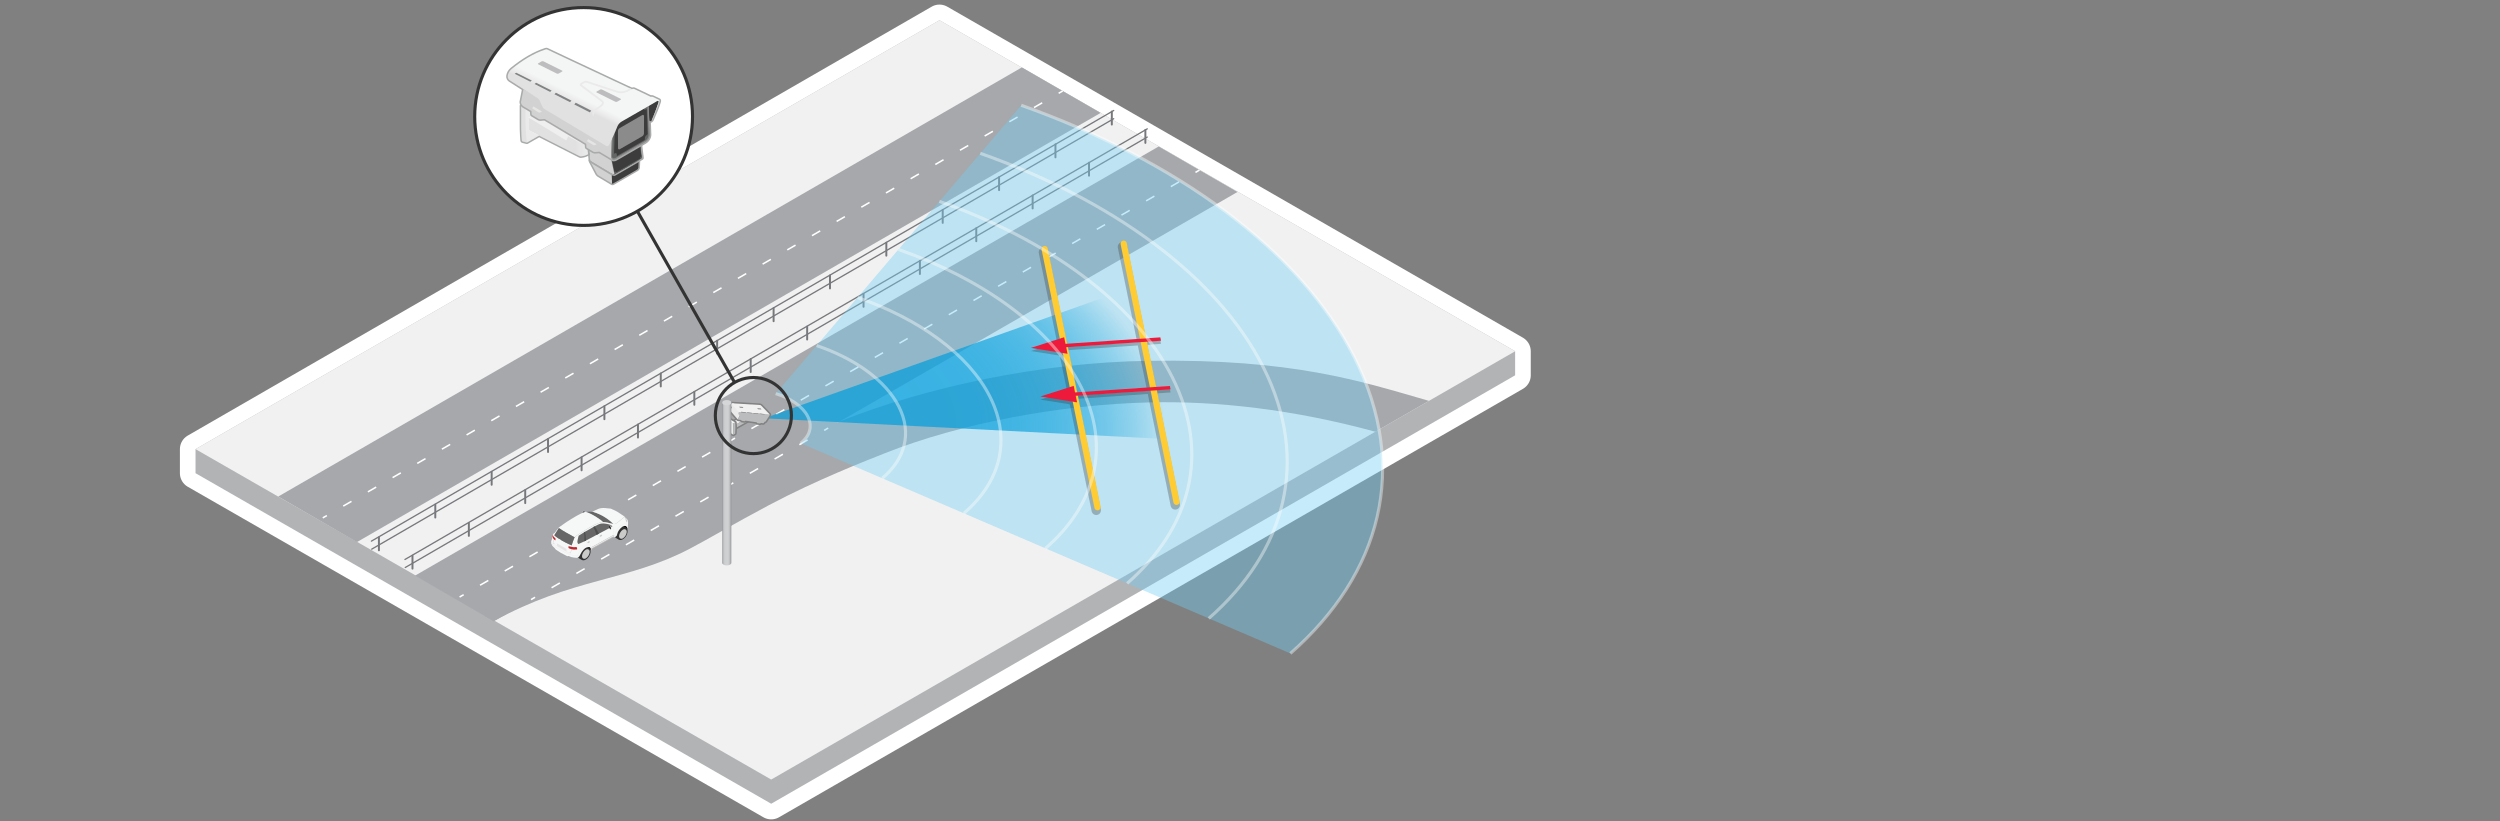 <?xml version="1.0" encoding="UTF-8"?><svg id="Layer_1" xmlns="http://www.w3.org/2000/svg" width="800" height="262.787" xmlns:xlink="http://www.w3.org/1999/xlink" viewBox="0 0 800 262.787"><rect x="0" y="0" width="800" height="262.787" fill="#808080" stroke="none"/><defs><radialGradient id="radial-gradient" cx="251.246" cy="134.106" fx="251.246" fy="134.106" r="121.766" gradientTransform="translate(4.269 38.592) rotate(2.745) scale(1 .624)" gradientUnits="userSpaceOnUse"><stop offset=".315" stop-color="#009ddc" stop-opacity=".7"/><stop offset=".504" stop-color="#009ddc" stop-opacity=".689"/><stop offset=".614" stop-color="#009ddc" stop-opacity=".651"/><stop offset=".703" stop-color="#009ddc" stop-opacity=".588"/><stop offset=".781" stop-color="#009ddc" stop-opacity=".497"/><stop offset=".852" stop-color="#009ddc" stop-opacity=".38"/><stop offset=".918" stop-color="#009ddc" stop-opacity=".235"/><stop offset=".979" stop-color="#009ddc" stop-opacity=".067"/><stop offset="1" stop-color="#009ddc" stop-opacity="0"/></radialGradient><linearGradient id="linear-gradient" x1="231.112" y1="154.9" x2="234.025" y2="154.9" gradientUnits="userSpaceOnUse"><stop offset="0" stop-color="#909295"/><stop offset=".004" stop-color="#929497"/><stop offset=".059" stop-color="#a8aaac"/><stop offset=".122" stop-color="#b9bbbd"/><stop offset=".199" stop-color="#c5c7c9"/><stop offset=".305" stop-color="#cdcfd0"/><stop offset=".566" stop-color="#cfd1d2"/><stop offset=".687" stop-color="#cbcdce"/><stop offset=".79" stop-color="#c1c3c4"/><stop offset=".886" stop-color="#afb1b3"/><stop offset=".978" stop-color="#96989b"/><stop offset="1" stop-color="#909295"/></linearGradient><linearGradient id="linear-gradient-2" x1="-674.857" y1="43.82" x2="-653.301" y2="43.82" gradientTransform="translate(-484.189) rotate(-180) scale(1 -1)" gradientUnits="userSpaceOnUse"><stop offset=".155" stop-color="#eaeaea"/><stop offset=".303" stop-color="#e0e1e0"/></linearGradient><linearGradient id="linear-gradient-3" x1="-6.87" y1="32.032" x2="-6.825" y2="31.941" gradientTransform="translate(204.111) rotate(-180) scale(1 -1)" gradientUnits="userSpaceOnUse"><stop offset=".183" stop-color="#e0e1e0"/><stop offset=".216" stop-color="#ebeceb"/><stop offset=".255" stop-color="#f4f5f5"/></linearGradient><linearGradient id="linear-gradient-4" x1="24.136" y1="42.63" x2="1.984" y2="-2.762" gradientTransform="translate(204.111) rotate(-180) scale(1 -1)" gradientUnits="userSpaceOnUse"><stop offset=".195" stop-color="#e0e1e0"/><stop offset=".223" stop-color="#ebeceb"/><stop offset=".255" stop-color="#f4f5f5"/></linearGradient></defs><polygon points="62.569 143.722 62.569 151.421 246.781 257.196 484.842 120.098 484.842 112.399 300.63 6.467 62.569 143.722" style="fill:#fff; stroke:#fff; stroke-linecap:round; stroke-linejoin:round; stroke-width:10px;"/><polygon points="62.569 143.722 300.63 6.467 484.842 112.399 484.842 120.098 246.781 257.196 62.569 151.421 62.569 143.722" style="fill:#b1b3b5; stroke-width:0px;"/><polygon points="246.781 249.455 484.842 112.399 300.63 6.467 62.569 143.722 246.781 249.455" style="fill:#f1f1f2; stroke-width:0px;"/><polygon points="326.998 21.564 352.21 36.123 114.222 173.462 89.026 158.891 326.998 21.564" style="fill:#a6a8ab; stroke-width:0px;"/><line x1="340.067" y1="29.11" x2="338.767" y2="29.859" style="fill:none; stroke:#fff; stroke-linejoin:round; stroke-width:.5px;"/><line x1="333.514" y1="32.891" x2="333.505" y2="32.896" style="fill:none; stroke:#fff; stroke-dasharray:0 0 .01 0; stroke-linejoin:round; stroke-width:.5px;"/><line x1="333.505" y1="32.896" x2="104.585" y2="164.979" style="fill:none; stroke:#fff; stroke-dasharray:0 0 0 0 3.038 6.066 .01 0; stroke-linejoin:round; stroke-width:.5px;"/><line x1="104.585" y1="164.979" x2="103.286" y2="165.728" style="fill:none; stroke:#fff; stroke-linejoin:round; stroke-width:.5px;"/><polygon points="395.99 61.433 238.611 152.221 157.986 198.782 132.789 184.212 370.777 46.873 395.99 61.433" style="fill:#a6a8ab; stroke-width:0px;"/><line x1="383.847" y1="54.419" x2="382.548" y2="55.169" style="fill:none; stroke:#fff; stroke-linejoin:round; stroke-width:.5px;"/><line x1="377.294" y1="58.2" x2="377.285" y2="58.205" style="fill:none; stroke:#fff; stroke-dasharray:0 0 .01 0; stroke-linejoin:round; stroke-width:.5px;"/><line x1="377.285" y1="58.205" x2="148.365" y2="190.299" style="fill:none; stroke:#fff; stroke-dasharray:0 0 0 0 3.038 6.066 .01 0; stroke-linejoin:round; stroke-width:.5px;"/><line x1="148.365" y1="190.299" x2="147.066" y2="191.049" style="fill:none; stroke:#fff; stroke-linejoin:round; stroke-width:.5px;"/><path d="m440.111,138.152c-26.234-7.169-50.717-9.877-72.076-9.39-28.875.662-60.96,6.76-84.789,16.229-6.136,2.437-21.908,8.557-37.127,16.627-11.019,5.839-19.263,10.763-25.404,13.979-20.013,10.481-37.568,9.318-62.729,23.186l-2.669-1.552,81.706-47.072c9.668-5.584,20.281-10.701,31.528-15.205.228-.092.44-.179.667-.266,27.084-10.761,63.701-18.708,98.227-19.229,46.376-.699,68.055,6.548,89.82,12.817l-17.155,9.876Z" style="fill:#a6a8ab; stroke-width:0px;"/><line x1="265.028" y1="136.976" x2="263.728" y2="137.726" style="fill:none; stroke:#fff; stroke-linejoin:round; stroke-width:.5px;"/><line x1="258.451" y1="140.773" x2="258.442" y2="140.778" style="fill:none; stroke:#fff; stroke-dasharray:0 0 .01 0; stroke-linejoin:round; stroke-width:.5px;"/><line x1="258.442" y1="140.778" x2="171.214" y2="191.13" style="fill:none; stroke:#fff; stroke-dasharray:0 0 0 0 3.052 6.094 .01 0; stroke-linejoin:round; stroke-width:.5px;"/><line x1="171.214" y1="191.13" x2="169.915" y2="191.88" style="fill:none; stroke:#fff; stroke-linejoin:round; stroke-width:.5px;"/><line x1="367.117" y1="41.231" x2="129.586" y2="179.032" style="fill:none; stroke:#77787b; stroke-linecap:round; stroke-miterlimit:10; stroke-width:.422px;"/><line x1="367.117" y1="43.856" x2="129.689" y2="181.596" style="fill:none; stroke:#77787b; stroke-linecap:round; stroke-miterlimit:10; stroke-width:.422px;"/><line x1="312.406" y1="73.041" x2="312.406" y2="77.187" style="fill:none; stroke:#77787b; stroke-linecap:round; stroke-miterlimit:10; stroke-width:.633px;"/><line x1="294.368" y1="83.529" x2="294.368" y2="87.674" style="fill:none; stroke:#77787b; stroke-linecap:round; stroke-miterlimit:10; stroke-width:.633px;"/><line x1="330.444" y1="62.553" x2="330.444" y2="66.699" style="fill:none; stroke:#77787b; stroke-linecap:round; stroke-miterlimit:10; stroke-width:.633px;"/><line x1="348.482" y1="52.066" x2="348.482" y2="56.211" style="fill:none; stroke:#77787b; stroke-linecap:round; stroke-miterlimit:10; stroke-width:.633px;"/><line x1="366.52" y1="41.578" x2="366.52" y2="45.723" style="fill:none; stroke:#77787b; stroke-linecap:round; stroke-miterlimit:10; stroke-width:.633px;"/><line x1="276.33" y1="94.017" x2="276.33" y2="98.162" style="fill:none; stroke:#77787b; stroke-linecap:round; stroke-miterlimit:10; stroke-width:.633px;"/><line x1="258.291" y1="104.505" x2="258.291" y2="108.65" style="fill:none; stroke:#77787b; stroke-linecap:round; stroke-miterlimit:10; stroke-width:.633px;"/><line x1="240.222" y1="114.892" x2="240.222" y2="119.037" style="fill:none; stroke:#77787b; stroke-linecap:round; stroke-miterlimit:10; stroke-width:.633px;"/><line x1="222.184" y1="125.38" x2="222.184" y2="129.525" style="fill:none; stroke:#77787b; stroke-linecap:round; stroke-miterlimit:10; stroke-width:.633px;"/><line x1="204.146" y1="135.868" x2="204.146" y2="140.013" style="fill:none; stroke:#77787b; stroke-linecap:round; stroke-miterlimit:10; stroke-width:.633px;"/><line x1="186.108" y1="146.356" x2="186.108" y2="150.501" style="fill:none; stroke:#77787b; stroke-linecap:round; stroke-miterlimit:10; stroke-width:.633px;"/><line x1="168.07" y1="156.843" x2="168.07" y2="160.989" style="fill:none; stroke:#77787b; stroke-linecap:round; stroke-miterlimit:10; stroke-width:.633px;"/><line x1="150.032" y1="167.331" x2="150.032" y2="171.477" style="fill:none; stroke:#77787b; stroke-linecap:round; stroke-miterlimit:10; stroke-width:.633px;"/><line x1="131.994" y1="177.819" x2="131.994" y2="181.964" style="fill:none; stroke:#77787b; stroke-linecap:round; stroke-miterlimit:10; stroke-width:.633px;"/><line x1="356.379" y1="35.362" x2="118.847" y2="173.163" style="fill:none; stroke:#77787b; stroke-linecap:round; stroke-miterlimit:10; stroke-width:.422px;"/><line x1="356.379" y1="37.988" x2="118.95" y2="175.727" style="fill:none; stroke:#77787b; stroke-linecap:round; stroke-miterlimit:10; stroke-width:.422px;"/><line x1="301.667" y1="67.172" x2="301.667" y2="71.318" style="fill:none; stroke:#77787b; stroke-linecap:round; stroke-miterlimit:10; stroke-width:.633px;"/><line x1="283.629" y1="77.66" x2="283.629" y2="81.806" style="fill:none; stroke:#77787b; stroke-linecap:round; stroke-miterlimit:10; stroke-width:.633px;"/><line x1="319.705" y1="56.684" x2="319.705" y2="60.83" style="fill:none; stroke:#77787b; stroke-linecap:round; stroke-miterlimit:10; stroke-width:.633px;"/><line x1="337.743" y1="46.197" x2="337.743" y2="50.342" style="fill:none; stroke:#77787b; stroke-linecap:round; stroke-miterlimit:10; stroke-width:.633px;"/><line x1="355.781" y1="35.709" x2="355.781" y2="39.854" style="fill:none; stroke:#77787b; stroke-linecap:round; stroke-miterlimit:10; stroke-width:.633px;"/><line x1="265.591" y1="88.148" x2="265.591" y2="92.293" style="fill:none; stroke:#77787b; stroke-linecap:round; stroke-miterlimit:10; stroke-width:.633px;"/><line x1="247.553" y1="98.636" x2="247.553" y2="102.781" style="fill:none; stroke:#77787b; stroke-linecap:round; stroke-miterlimit:10; stroke-width:.633px;"/><line x1="229.483" y1="109.023" x2="229.483" y2="113.169" style="fill:none; stroke:#77787b; stroke-linecap:round; stroke-miterlimit:10; stroke-width:.633px;"/><line x1="211.445" y1="119.511" x2="211.445" y2="123.656" style="fill:none; stroke:#77787b; stroke-linecap:round; stroke-miterlimit:10; stroke-width:.633px;"/><line x1="193.407" y1="129.999" x2="193.407" y2="134.144" style="fill:none; stroke:#77787b; stroke-linecap:round; stroke-miterlimit:10; stroke-width:.633px;"/><line x1="175.369" y1="140.487" x2="175.369" y2="144.632" style="fill:none; stroke:#77787b; stroke-linecap:round; stroke-miterlimit:10; stroke-width:.633px;"/><line x1="157.331" y1="150.974" x2="157.331" y2="155.12" style="fill:none; stroke:#77787b; stroke-linecap:round; stroke-miterlimit:10; stroke-width:.633px;"/><line x1="139.293" y1="161.462" x2="139.293" y2="165.608" style="fill:none; stroke:#77787b; stroke-linecap:round; stroke-miterlimit:10; stroke-width:.633px;"/><line x1="121.255" y1="171.95" x2="121.255" y2="176.096" style="fill:none; stroke:#77787b; stroke-linecap:round; stroke-miterlimit:10; stroke-width:.633px;"/><path d="m193.177,162.564c.186,0,.365.009.526.025.473.047,1.197.141,1.57.19.004,0,.007,0,.008,0l.014.003c.135.018.218.029.218.029,0,0,.032.012.09.035.31.121,1.356.543,2.107,1.012.891.556,2.15,1.462,2.15,1.462l.065.141h0s.02.042.02.042l-.004-.001.004.001h0s.731.658.731.658l.177.302.132.74s-.021,1.023-.04,1.266c-.004.046-.012.102-.024.162h0c-.013.068-.03.141-.049.213l-.001.004v-0c-.051.201-.108.386-.108.386l-.041.085c.215.514.114,1.385-.332,2.141-.33.559-.771.974-1.202,1.176-.001 0-.001.001-.001.001-.159.084-.451.167-.591.176-.01.001-.022.001-.034.001-.151,0-.428-.05-.525-.103-.104-.058-.886-.509-.976-.576-.063-.047-.189-.182-.258-.259l-.497.022-.213.135-6.486,3.55-.325.222-.057.177-.223.223-.014-.013c.059.507-.079,1.169-.428,1.761-.33.559-.771.974-1.202,1.176-.001 0-.001.001-.002.001-.159.084-.451.167-.591.176-.01.001-.022.001-.034.001-.151,0-.428-.05-.525-.103-.104-.058-.886-.509-.976-.576-.061-.045-.18-.173-.251-.251-.133.075-.296.134-.484.134-.06,0-.121-.002-.183-.006l-.001.001-.014-.001c-.004-0-.009-.001-.013-.001l-.055-.004.001-.001c-.468-.036-.991-.154-1.451-.243-.086-.017-.157-.048-.214-.089h0s-.634-.257-.634-.257l-.396.085s-1.443-.721-2.115-1.103c-.672-.382-1.632-1.096-1.632-1.096l-.362-.461-.566-.546s-.23-.281-.269-.405c-.025-.08-.101-.345-.153-.524-.004-.008-.007-.016-.009-.022l-.01-.045c-.018-.063-.03-.105-.03-.105-.005-.016-.008-.045-.011-.081v-.001s0,0,0,0c-.009-.135-.002-.371.011-.428.016-.072.294-.781.294-.781l.053-.403.021-.156s.002-.03.005-.076c0,0,0-0-0-0.0 0-.004.001-.01.001-.015.001-.008.002-.017.002-.025 0-.005.001-.009.001-.014.013-.134.038-.339.085-.467.074-.202.269-.46.269-.46l.382-.269s.244-.304.46-.622.865-1.082.865-1.082l.645-.471v0c1.462-1.145,5.024-3.394,6.899-4.213-.039-.083-.046-.2-.01-.307.053-.158.134-.27.325-.321.028-.008.063-.011.102-.011.226,0,.599.11.746.163.095.034.147.095.176.143.257-.026.64-.058.912-.058.049,0,.094.001.134.003.224.013.527.036.755.054h-.001s1.358-.695,1.966-.95c.46-.193,1.117-.275,1.695-.275m-16.795,11.04h0s0,0,0,0m16.795-11.54h0c-.343,0-1.212.03-1.888.313-.515.215-1.519.721-1.874.901-.206-.016-.441-.033-.624-.043-.049-.003-.104-.004-.163-.004-.216,0-.49.018-.731.039-.058-.039-.121-.071-.19-.095-.022-.008-.542-.192-.914-.192-.086,0-.162.009-.232.028-.331.089-.556.306-.67.645-.017.051-.029.102-.038.154-1.92.907-5.223,2.985-6.685,4.131l-.631.461c-.032.023-.06.05-.086.08-.068.08-.673.794-.898,1.125-.151.223-.317.438-.393.536l-.323.227c-.043.03-.08.066-.112.108-.04.053-.243.33-.339.588-.052.141-.09.341-.114.593-0.0.003-.005.06-.006.063l-.006.085-.018.117-.045.345c-.271.692-.286.762-.294.799-.032.147-.028.462-.021.569.005.081.015.138.03.191l.028.1c.001.003.011.05.012.053.004.014.009.029.016.045.052.181.123.428.147.505.056.179.226.41.359.572.012.015.025.029.04.043l.541.522.341.434c.027.035.059.066.095.092.04.03.993.737,1.683,1.13.676.384,2.079,1.086,2.138,1.116.07.035.146.053.224.053.035,0,.07-.004.105-.011l.246-.053.447.181c.106.065.224.11.353.135l.261.051c.381.076.81.162,1.211.196.013.002.026.003.039.004l.055.004c.108.006.177.008.245.008.121,0,.241-.016.358-.046.033.03.057.049.077.064.138.103,1.022.607,1.031.612.223.125.622.167.769.167.011,0,.055-.001.066-.002.216-.014.579-.12.792-.233.524-.246,1.028-.735,1.4-1.365.331-.561.513-1.212.51-1.794l.077-.077c.056-.056.098-.124.122-.199l.005-.015.184-.126,6.443-3.524.127-.079.136-.006c.084.085.133.125.167.151.136.101,1.022.607,1.03.612.204.114.58.167.769.167.011,0,.055-.001.066-.002.216-.014.579-.12.792-.233.536-.258,1.033-.742,1.401-1.366.457-.775.62-1.7.434-2.38.021-.071.063-.214.101-.364.021-.084.04-.166.055-.242.016-.082.027-.158.032-.22.019-.249.039-1.188.042-1.294.001-.033-.002-.066-.008-.098l-.132-.74c-.01-.058-.031-.114-.061-.165l-.177-.302c-.026-.044-.059-.085-.097-.119l-.654-.589-.042-.09c-.036-.079-.092-.146-.162-.197-.052-.037-1.282-.921-2.177-1.48-.788-.492-1.875-.931-2.19-1.054l-.096-.037c-.035-.013-.071-.022-.108-.027l-.22-.029c-.006-.001-.014-.002-.022-.003v-0c-.377-.05-1.108-.144-1.586-.192-.176-.018-.371-.027-.576-.027h0Z" style="fill:#a7a8ab; stroke-width:0px;"/><path d="m187.747,163.862s-.035-.154-.209-.216-.658-.203-.849-.152-.272.162-.325.321-.014.339.085.397,1.298-.35,1.298-.35Z" style="fill:#e5e5e4; stroke-width:0px;"/><path d="m187.578,163.939s-.035-.105-.179-.163-.549-.198-.711-.158-.22.167-.254.3.011.278.098.319,1.046-.299,1.046-.299Z" style="fill:#333; stroke-width:0px;"/><path d="m191.544,167.376c-.004.001-.007.003-.01.004.004-.001.007-.003.01-.004Z" style="fill:#676767; stroke-width:0px;"/><path d="m192.914,167.059c.981,0,2.161.338,2.606.449.446.111.714.184.714.184-.344-.508-1.551-1.543-3.117-2.458-1.565-.915-3.272-1.419-3.272-1.419,0,0-.674-.057-1.085-.08s-1.325.085-1.325.085c1.891.502,5.142,2.659,5.478,3.239Z" style="fill:#676767; stroke-width:0px;"/><path d="m191.768,167.295c-.003.001-.006.002-.009.003.003-.001.006-.002.009-.003Z" style="fill:#676767; stroke-width:0px;"/><polygon points="191.309 167.47 191.309 167.47 191.309 167.47 191.309 167.47" style="fill:#676767; stroke-width:0px;"/><path d="m192.184,167.167c-.002.001-.004.001-.006.002.002-.001.004-.001.006-.002Z" style="fill:#676767; stroke-width:0px;"/><path d="m192.758,167.065c-.007.001-.013.001-.02.001.007-.001.013-.001.02-.001Z" style="fill:#676767; stroke-width:0px;"/><path d="m192.388,167.119c-.007.002-.015.003-.022.005.007-.002.015-.003.022-.005Z" style="fill:#676767; stroke-width:0px;"/><path d="m192.58,167.085c-.009.001-.017.002-.026.004.009-.001.017-.003.026-.004Z" style="fill:#676767; stroke-width:0px;"/><polygon points="189.003 176.204 189.137 175.924 189.101 175.22 188.507 174.874 187.776 174.959 187.994 175.284 189.003 176.204" style="stroke-width:0px;"/><polygon points="200.63 169.512 200.763 169.232 200.728 168.529 200.134 168.182 199.402 168.267 199.621 168.592 200.63 169.512" style="stroke-width:0px;"/><path d="m188.877,175.769s-.132-.286-.373-.496c-.158-.138-.453-.24-.453-.24l-1.206.117-1.252.93-.668,2.231s.217.247.308.315c.09.067.872.518.976.576.104.058.419.111.559.103.14-.009.431-.092.591-.176.001-0.0.001-.001.001-.001.43-.203.872-.617,1.202-1.176.458-.776.553-1.674.316-2.182Z" style="fill:#333; stroke-width:0px;"/><path d="m200.706,169.277s-.132-.286-.373-.496c-.158-.138-.453-.24-.453-.24l-.513-.398-1.945,1.445-.668,2.231s.217.247.308.315c.09.067.872.518.976.576.104.058.419.111.559.103.14-.009.431-.092.591-.176.001-0.0.001-.001.001-.001.43-.203.872-.617,1.202-1.176.458-.776.553-1.674.316-2.182Z" style="fill:#333; stroke-width:0px;"/><ellipse cx="187.473" cy="177.284" rx="1.677" ry=".986" transform="translate(-60.906 247.168) rotate(-59.114)" style="fill:#cbcbca; stroke-width:0px;"/><ellipse cx="199.337" cy="170.874" rx="1.677" ry=".986" transform="translate(-49.631 254.231) rotate(-59.114)" style="fill:#cbcbca; stroke-width:0px;"/><path d="m185.366,178.045s-.34.464-.868.464-1.167-.148-1.716-.255-.453-.806-.453-.806l.081-.421.417-.785.004-.396.071-.828.028-.513s.239-.626.463-1.369.513-1.192.513-1.192c0,0,.299-.336.619-.552s2.278-1.521,4.092-2.546,3.315-1.789,4.296-1.789,2.161.338,2.606.449.714.184.714.184l.604-.006.754-.453,2.183-1.773.17.042.731.658.177.302.132.74s-.021,1.023-.04,1.266-.181.764-.181.764c0,0-.109-.537-.222-.686s-.634-.546-1.494.097c-.86.643-1.289,1.511-1.37,1.749s-.34,1.075-.34,1.075l-.502.406-.53.023.275-.448-.347-.199-6.825,3.794-.184.937-.223.223s.39-1.422-1.013-1.11c-.955.212-1.834,1.378-2.159,2.117l-.464.835Z" style="fill:#f6f7f7; stroke-width:0px;"/><path d="m188.024,175.086l-.071.016.041-.202c.004-.019.002-.038-.004-.056-.034-.092-.126-.34-.189-.484l-.002-.008c-.037-.234-.106-.332-.107-.333l-.01-.013.005-.016c0-.001.016-.049.036-.151-.043-.292-.232-.852-.234-.858l.061-.021c.008.024.195.578.237.874l.001.005-.001.005c-.015.078-.028.127-.034.149.022.036.077.142.109.343.065.15.164.416.195.501.006.018.008.036.004.055l-.036.192Z" style="fill:#e5e5e4; stroke-width:0px;"/><path d="m191.523,173.917l-.054-.034c.171-.27.278-.785.278-1.345,0-.574-.111-.955-.124-1l-.436-.627.053-.036.443.64c.005.016.129.406.129,1.024,0,.58-.108,1.096-.288,1.38Z" style="fill:#e5e5e4; stroke-width:0px;"/><path d="m196.234,171.249l-.093.052c.279-.398.306-1.333.306-1.592,0-.397-.103-.705-.115-.74l-.407-.513.054-.035.412.523c.005.013.12.333.12.765,0,.264.013,1.127-.277,1.541Z" style="fill:#e5e5e4; stroke-width:0px;"/><path d="m184.526,171.394c.32-.216,2.278-1.521,4.092-2.546,1.814-1.026,3.315-1.789,4.296-1.789-.336-.58-3.587-2.737-5.478-3.239-1.094-.17-8.355,4.479-8.605,5.13,1.16.854,3.047,1.906,5.076,2.996,0,0,.299-.336.619-.552Z" style="fill:#f6f7f7; stroke-width:0px;"/><path d="m183.907,171.946l-.061-.033c.003-.003.343-.33.662-.545.087-.059,2.163-1.456,4.094-2.547,1.958-1.107,3.32-1.826,4.269-1.826l.043.064c-.935,0-2.331.715-4.28,1.817-1.928,1.09-4.002,2.486-4.09,2.545-.313.211-.634.522-.637.525Z" style="fill:#e5e5e4; stroke-width:0px;"/><path d="m176.392,173.686s.163.571.202.696.269.405.269.405l.566.546.362.461s.96.714,1.632,1.096,2.115,1.103,2.115,1.103l.396-.085.634.257-.125-.809-6.051-3.671Z" style="fill:#f6f7f7; stroke-width:0px;"/><path d="m182.33,177.448l.113-.481-2.367-2.294-2.796-.811-.608.311s.778.693,1.45,1.113c.672.42,1.903,1.108,2.567,1.471s1.641.691,1.641.691Z" style="fill:#f5f5f5; stroke-width:0px;"/><path d="m182.319,177.478c-.01-.003-.986-.333-1.645-.693-.584-.319-1.872-1.037-2.569-1.472-.666-.416-1.425-1.133-1.433-1.14l.067-.034c.008.007.738.706,1.4,1.12.696.434,1.982,1.152,2.566,1.47.655.357,1.626.685,1.636.689l-.021.06Z" style="fill:#e5e5e4; stroke-width:0px;"/><path d="m182.931,174.506s.007-.017.018-.049c-.012.032-.018.049-.018.049Z" style="fill:#f6f7f7; stroke-width:0px;"/><path d="m182.828,176.243l.004-.396.071-.828.028-.513s-1.398-.516-3.128-1.528c-1.73-1.011-2.471-1.681-2.471-1.681l-.255.33-.033.844.028.462.207.929s.203.292.429.471.608.42.608.42l2.909,1.693s.644.368.835.42c.191.052.382.102.382.102l.385-.725Z" style="fill:#f6f7f7; stroke-width:0px;"/><path d="m182.959,174.432c.002-.006.005-.013.007-.019-.003.007-.005.013-.007.019Z" style="fill:#f6f7f7; stroke-width:0px;"/><path d="m182.969,174.405c.003-.007.006-.015.009-.023-.003.008-.006.016-.009.023Z" style="fill:#f6f7f7; stroke-width:0px;"/><path d="m182.951,174.452c.002-.005.004-.011.007-.018-.002.006-.004.012-.007.018Z" style="fill:#f6f7f7; stroke-width:0px;"/><polygon points="178.317 174.754 178.122 173.813 181.326 175.68 181.226 176.446 178.317 174.754" style="fill:#e5e5e4; stroke-width:0px;"/><path d="m199.86,165.319s-1.259-.905-2.15-1.462c-.891-.556-2.197-1.047-2.197-1.047,0,0-1.151-.156-1.811-.222-.66-.066-1.613-.005-2.221.25s-1.966.95-1.966.95l.33.027s1.707.504,3.272,1.419c1.565.915,2.772,1.95,3.117,2.458l.604-.006.754-.453,2.183-1.773.17.042-.085-.184Z" style="fill:#f6f7f7; stroke-width:0px;"/><path d="m189.894,163.83l-.124-.021.838-.347c.519-.164,1.3-.382,2.082-.495,1.261-.182,2.576-.189,2.591-.189l.323.067c-.015,0-1.649.004-2.905.186-.778.112-1.554.329-2.069.491l-.736.307Z" style="fill:#e5e5e4; stroke-width:0px;"/><path d="m179.476,168.334l-.645.471s-.649.764-.865,1.082-.46.622-.46.622l-.382.269s-.195.258-.269.46-.096.598-.096.598l-.021.156-.053.403s-.278.709-.293.781-.023.433,0,.509.279.488.279.488l.608-.311-.207-.929,2.404-4.599Z" style="fill:#f6f7f7; stroke-width:0px;"/><path d="m176.672,174.174c-.026-.043-.216-.261-.24-.339l-.05-.231c.016.053.162.302.357.535l-.067.034Z" style="fill:#e5e5e4; stroke-width:0px;"/><path d="m185.515,177.778h-.13c-.009-.001-.325-.055-.524-.075-.116.06-.334.043-.607.022-.208-.016-.443-.035-.686-.024-.569.025-1.243-.219-1.25-.221l.022-.06c.007.002.669.241,1.225.217.247-.011.484.008.694.025.259.02.483.038.579-.018l.009-.005.01.001c.2.019.529.076.533.076l.158.003-.034.061Z" style="fill:#e5e5e4; stroke-width:0px;"/><polygon points="189.268 175.252 189.268 175.581 189.593 175.482 196.407 171.731 196.581 171.448 196.234 171.249 189.409 175.044 189.268 175.252" style="fill:#e5e5e4; stroke-width:0px;"/><polygon points="196.306 171.896 196.093 172.031 189.607 175.581 189.226 175.843 189.268 175.581 196.114 171.804 196.407 171.731 196.306 171.896" style="fill:#b3b2b3; stroke-width:0px;"/><polygon points="177.301 173.848 177.067 172.945 177.067 172.493 177.124 171.629 177.332 171.298 177.385 171.34 177.187 171.65 177.131 172.495 177.131 172.94 177.363 173.832 177.301 173.848" style="fill:#e5e5e4; stroke-width:0px;"/><path d="m182,174.787l.903.214s.634.103.757.102.792-.055.792-.055c0,0,.203.204.222.33s-.019.439-.019.439c0,0-.721.096-1.103.048s-.716-.122-.716-.122c0,0-.482-.137-.665-.227s-.274-.158-.27-.275.011-.392.011-.392l.09-.061Z" style="fill:#c0272d; stroke-width:0px;"/><path d="m199.945,165.503s.342,1.157.434,1.349.283.344.283.344c0,0,.038-.401-.024-.651s-.446-.742-.693-1.042Z" style="fill:#cbcbca; stroke-width:0px;"/><path d="m177.779,172.533c-.012.067-.057.295-.063.335-.005.041-.03.067-.097.019-.049-.035-.225-.167-.365-.301-.051-.048-.097-.097-.13-.141-.098-.132-.286-.527-.359-.684.01-.125.036-.375.09-.521.011-.029.024-.06.04-.092l.182.48s.244.253.439.455c.117.122.217.225.237.245.053.053.037.138.025.205Z" style="fill:#c0272d; stroke-width:0px;"/><path d="m188.087,173.361l.373-.193c.049-.025.107-.022.152.009l.072.049c.056.038.08.109.057.173l-.05.143c-.012.034-.035.062-.066.08l-.343.199c-.031.018-.067.024-.102.018l-.11-.02c-.089-.016-.143-.107-.115-.193l.058-.178c.012-.037.039-.069.074-.087Z" style="fill:#cbcbca; stroke-width:0px;"/><path d="m192.012,171.293l.373-.193c.049-.025.107-.022.152.009l.072.049c.056.038.08.109.057.173l-.05.143c-.012.034-.035.062-.066.08l-.343.199c-.031.018-.067.024-.102.018l-.11-.02c-.089-.016-.143-.107-.115-.193l.058-.178c.012-.037.039-.069.074-.087Z" style="fill:#cbcbca; stroke-width:0px;"/><path d="m195.98,168.42l-.87.52s-1.759.934-3.585,1.905l-.003.001c-.215.114-.43.229-.644.343-1.412.75-2.746,1.458-3.209,1.705-.049.026-.1.052-.15.079-.17.088-.346.177-.521.263-.965.472-1.923.875-1.923.875,0,0-.12-.135-.206-.269-.085-.135-.11-.35-.106-.637.003-.286.417-1.775.417-1.775,0,0,.921-.601,1.716-1.087.109-.067.215-.131.317-.191.056-.034.11-.066.163-.097.5-.292,1.51-.872,2.475-1.394.144-.078.288-.154.427-.229.504-.266.972-.501,1.317-.651,1.085-.473,2.023-.241,3.006-.043.983.198,1.379.683,1.379.683Z" style="fill:#676767; stroke-width:0px;"/><path d="m186.997,173.235v-1.664l-.101-1.23c.109-.067.215-.131.317-.191.038.219.174.999.202,1.265.028.275.09,1.321.104,1.557-.17.088-.346.177-.521.263Z" style="fill:#4d4e4e; stroke-width:0px;"/><path d="m191.637,170.779l-.113.066-.003.001c-.215.114-.43.229-.644.343-.06-.185-.398-1.234-.514-1.492-.104-.231-.407-.827-.514-1.036.144-.078.288-.154.427-.229.143.204.523.752.645.961.152.258.715,1.387.715,1.387Z" style="fill:#4d4e4e; stroke-width:0px;"/><path d="m183.998,171.849s.001-.001.001-.001c-0.0 0-.001.001-.001.001Z" style="fill:#676767; stroke-width:0px;"/><path d="m184.03,171.817l-.001.001s.001-.001.001-.001Z" style="fill:#676767; stroke-width:0px;"/><path d="m183.394,173.138c.225-.743.513-1.192.513-1.192-2.028-1.09-3.916-2.142-5.076-2.996l-1.499,2.348s.74.669,2.471,1.681c1.73,1.011,3.128,1.528,3.128,1.528,0,0,.239-.626.463-1.369Z" style="fill:#676767; stroke-width:0px;"/><path d="m194.972,168.162s.297.271.377.393.141.255.15.407.026.343,0,.389-.086.06-.086.06c0,0,.258.009.298-.106s.058-.329.032-.449-.103-.276-.164-.38-.246-.348-.391-.348-.216.035-.216.035Z" style="fill:#e5e5e4; stroke-width:0px;"/><path d="m195.499,169.35c.026-.046.009-.237,0-.389-.009-.152-.071-.285-.15-.407s-.377-.393-.377-.393c0,0-.063.014-.086.191-.022.177-.05.327-.023.44.027.113.117.216.195.306.078.09.255.286.354.311,0,0,.06-.014.086-.06Z" style="fill:#333; stroke-width:0px;"/><path d="m195.413,169.41c.019.005.037.003.053-.001-.032.002-.053.001-.053.001Z" style="fill:#333; stroke-width:0px;"/><path d="m196.234,167.692l-.046-.065.484.029c.103-.001.203-.029.291-.082l.613-.368,2.107-1.711c.054-.043.124-.06.192-.045l.051.011.03.078-.063-.016c-.069-.017-.142-.001-.198.044l-2.083,1.692-.631.379c-.088.053-.189.081-.291.082l-.456-.028Z" style="fill:#e5e5e4; stroke-width:0px;"/><path d="m196.386,171.893l-.079.004.429-.756c.03-.097.434-1.403.746-1.83.522-.713,1.088-1.212,1.73-1.523.515-.25.881-.207,1.097-.128.212.078.379.228.46.413.15.342.152.551.152.559l-.049.217-.022-.24c0-.002.004-.182-.139-.509-.074-.168-.228-.306-.423-.378-.204-.075-.552-.115-1.047.125-.633.307-1.191.799-1.707,1.504-.311.426-.734,1.801-.738,1.815l-.003.007-.407.722Z" style="fill:#e5e5e4; stroke-width:0px;"/><path d="m184.315,178.504l-.083-.006.411-.438c.054-.128.77-1.804,1.227-2.296.579-.623,1.22-1.228,1.974-1.431.472-.127.799-.012.99.106.207.128.36.33.401.527.071.346.048.817.047.837l-.058.177c0-.005.017-.663-.053-1.001-.029-.141-.142-.343-.371-.485-.181-.112-.49-.22-.94-.099-.739.199-1.371.796-1.944,1.413-.458.492-1.21,2.264-1.218,2.282l-.006.009-.379.404Z" style="fill:#e5e5e4; stroke-width:0px;"/><polygon points="200.691 167.952 200.745 168.448 200.584 168.62 200.552 168.561 200.679 168.427 200.627 167.952 200.691 167.952" style="fill:#e5e5e4; stroke-width:0px;"/><polygon points="200.507 167.816 200.477 167.429 200.615 167.154 200.662 167.196 200.542 167.442 200.574 167.844 200.507 167.816" style="fill:#e5e5e4; stroke-width:0px;"/><polygon points="182.911 175.004 182.848 174.988 182.872 174.484 182.931 174.506 182.911 175.004" style="fill:#e5e5e4; stroke-width:0px;"/><polygon points="182.385 177.478 182.319 177.478 182.446 176.971 182.816 176.287 182.816 175.737 182.88 175.752 182.88 176.303 182.504 176.997 182.385 177.478" style="fill:#e5e5e4; stroke-width:0px;"/><path d="m182.443,177c-.01,0-.387-.102-.39-.103-.193-.052-.816-.408-.842-.423l-2.909-1.693c-.005-.003-.387-.244-.612-.422-.227-.18-.38-.499-.388-.511l.062-.016c.002.003.146.303.366.477.222.176.602.415.605.418l2.908,1.692c.006.004.642.366.827.416.189.051.389.106.392.107l-.018.058Z" style="fill:#e5e5e4; stroke-width:0px;"/><path d="m176.701,174.181l-.002-.048c-.001-.014-.012-.333.02-.443.031-.107.342-.74.355-.767l.057.028c-.111.226-.327.675-.351.756-.022.076-.021.28-.019.374l.539-.252.027.058-.627.293Z" style="fill:#e5e5e4; stroke-width:0px;"/><path d="m248.217,125.958l78.57-92.273c49.368,17.525,89.28,46.179,106.67,80.773,17.682,35.176,8.428,69.234-20.535,94.648l-156.721-67.266c2.884-2.231,3.906-5.338,2.279-8.575-1.622-3.228-5.52-5.841-10.262-7.307Z" style="fill:#72cdf4; opacity:.4; stroke-width:0px;"/><path d="m353.813,94.976c9.296,8.367,16.597,17.617,21.301,27.495,2.97,6.237,4.749,12.399,5.421,18.405l-135.365-6.988.003-.266,108.639-38.646Z" style="fill:url(#radial-gradient); stroke-width:0px;"/><g style="opacity:.3;"><polygon points="371.301 108.956 340.951 111.027 340.52 108.922 329.861 112.331 341.603 114.211 341.172 112.105 371.522 110.033 371.301 108.956" style="fill:#333; stroke-width:0px;"/><polygon points="374.359 124.506 344.009 126.578 343.578 124.472 332.918 127.881 344.661 129.761 344.23 127.656 374.579 125.584 374.359 124.506" style="fill:#333; stroke-width:0px;"/><line x1="333.89" y1="80.707" x2="350.8" y2="163.306" style="fill:none; stroke:#333; stroke-linecap:round; stroke-linejoin:round; stroke-width:3px;"/><line x1="359.175" y1="78.981" x2="376.086" y2="161.581" style="fill:none; stroke:#333; stroke-linecap:round; stroke-linejoin:round; stroke-width:3px;"/></g><line x1="334.294" y1="79.708" x2="351.204" y2="162.308" style="fill:none; stroke:#fc3; stroke-linecap:round; stroke-linejoin:round; stroke-width:2px;"/><line x1="359.579" y1="77.982" x2="376.49" y2="160.582" style="fill:none; stroke:#fc3; stroke-linecap:round; stroke-linejoin:round; stroke-width:2px;"/><polygon points="371.301 107.955 340.951 110.027 340.52 107.921 329.861 111.331 341.603 113.21 341.172 111.105 371.522 109.033 371.301 107.955" style="fill:#ed1a3b; stroke-width:0px;"/><polygon points="374.359 123.506 344.009 125.578 343.578 123.472 332.918 126.881 344.661 128.761 344.23 126.655 374.579 124.584 374.359 123.506" style="fill:#ed1a3b; stroke-width:0px;"/><g style="opacity:.4;"><path d="m256.2,141.84c2.884-2.231,3.906-5.338,2.279-8.575-1.622-3.228-5.52-5.841-10.262-7.307" style="fill:none; stroke:#fff; stroke-linejoin:round;"/><path d="m282.321,153.051c7.231-6.095,9.625-14.36,5.321-22.921-4.25-8.455-14.15-15.409-26.33-19.551" style="fill:none; stroke:#fff; stroke-linejoin:round;"/><path d="m308.441,164.262c11.577-9.959,15.343-23.383,8.364-37.266-6.878-13.683-22.78-24.977-42.398-31.796" style="fill:none; stroke:#fff; stroke-linejoin:round;"/><path d="m334.561,175.474c15.924-13.822,21.062-32.405,11.407-51.612-9.506-18.911-31.41-34.545-58.466-44.04" style="fill:none; stroke:#fff; stroke-linejoin:round;"/><path d="m360.682,186.685c20.27-17.686,26.78-41.427,14.45-65.957-12.134-24.138-40.041-44.112-74.534-56.284" style="fill:none; stroke:#fff; stroke-linejoin:round;"/><path d="m386.802,197.896c24.616-21.55,32.499-50.45,17.492-80.303-14.762-29.366-48.671-53.681-90.602-68.529" style="fill:none; stroke:#fff; stroke-linejoin:round;"/><path d="m326.787,33.685c49.368,17.525,89.28,46.179,106.67,80.773,17.682,35.176,8.428,69.234-20.535,94.648" style="fill:none; stroke:#fff; stroke-linejoin:round;"/></g><path d="m234.246,137.873c-.044,0-.087-.011-.126-.034-.077-.044-.124-.127-.124-.216v-.933l-1.12-.614c-.08-.043-.129-.127-.13-.218-.001-.09.048-.174.127-.219l5.795-3.278c.038-.021.081-.032.123-.032.041,0,.083.01.12.031l1.249.685c.08.044.13.128.13.219v.542c.064.419-.186.802-.746,1.103l-5.175,2.932c-.038.022-.08.033-.123.033Z" style="fill:#828282; stroke-width:0px;"/><path d="m238.791,132.578l1.25.686v.542c.056.384-.2.66-.615.882l-5.18,2.934v-1.081l-1.25-.686,5.794-3.278m0-.5c-.085,0-.17.022-.246.065l-5.794,3.278c-.158.089-.255.257-.254.438.001.181.101.348.259.435l.99.543v.785c0,.178.095.342.248.432.078.045.165.068.252.068.085,0,.17-.022.246-.065l5.18-2.934c.787-.423.912-.96.868-1.349v-.51c0-.182-.1-.35-.259-.438l-1.25-.686c-.075-.041-.158-.062-.241-.062h0Z" style="fill:#828282; stroke-width:0px;"/><polygon points="232.996 135.856 234.246 136.542 240.04 133.264 238.791 132.578 232.996 135.856" style="fill:#f0efef; stroke-width:0px;"/><path d="m239.426,134.689l-5.18,2.934v-1.081s5.794-3.278,5.794-3.278v.542c.056.384-.2.66-.614.882Z" style="fill:#babcbe; stroke-width:0px;"/><path d="m234.648,139.344c-.043,0-.086-.011-.125-.034l-2.291-1.321c-.077-.045-.125-.127-.125-.217v-3.578c0-.089.047-.171.124-.216l.596-.349c.039-.023.082-.034.126-.034.043,0,.086.011.125.034l2.291,1.322c.068.039.114.109.123.188.151,1.291.051,2.965.001,3.626-.006.082-.052.155-.123.197l-.596.349c-.039.023-.082.034-.126.034Z" style="fill:#828282; stroke-width:0px;"/><path d="m232.953,133.845l2.291,1.322h0c.131,1.111.077,2.56,0,3.578l-.596.349-2.291-1.322v-3.578l.596-.349m0-.5c-.087,0-.175.023-.252.068l-.596.349c-.153.09-.248.254-.248.432v3.578c0,.179.095.344.25.433l2.291,1.322c.077.045.164.067.25.067.087,0,.175-.023.253-.069l.596-.349c.142-.083.234-.23.246-.394.063-.831.146-2.414-.002-3.674-.018-.157-.11-.296-.247-.375l-2.291-1.322c-.077-.045-.164-.067-.25-.067h0Z" style="fill:#828282; stroke-width:0px;"/><polygon points="232.357 134.194 234.583 135.556 235.244 135.167 232.953 133.845 232.357 134.194" style="fill:#f4f5f5; stroke-width:0px;"/><polygon points="232.357 137.772 234.648 139.094 234.648 135.516 232.357 134.194 232.357 137.772" style="fill:#eaeaea; stroke-width:0px;"/><path d="m235.244,138.745l-.596.349v-3.578s.596-.349.596-.349c.131,1.111.077,2.56,0,3.578Z" style="fill:#babcbe; stroke-width:0px;"/><path d="m242.269,135.642c-.073-.011-.137-.053-.176-.115l-.102-.163-3.38-.499-.248.144c-.038.022-.082.034-.126.034-.012,0-.898-.13-.898-.13-.059-.008-.112-.037-.151-.082l-.181-.205-.682-.1c-.149-.024-.249-.055-.328-.099-.104-.047-.201-.156-.286-.265l-2.078-2.438c-.113-.134-.264-.418-.014-.824l.265-.549c-.123-.098-.208-.218-.253-.359-.115-.358.062-.742.207-1.0.114-.183.301-.188.391-.19l8.979.554c.197.011.384.095.523.236l2.61,2.71c.051.055.155.184.181.33.028.133.015.262-.041.384l-1.214,1.901c-.15.19-.309.282-.482.291l-.184.278c-.085.128-.222.199-.384.199l-.661-.092-.176.134c-.044.034-.098.052-.152.052-.012,0-.959-.139-.959-.139Z" style="fill:#828282; stroke-width:0px;"/><path d="m234.257,129.052l8.934.554c.137.008.265.066.361.163l2.608,2.707c.059.066.106.147.114.203l-9.058-.814 0.0 0,9.058.813c.018.08.012.158-.022.234l-1.198,1.87c-.103.129-.203.176-.3.176-.033,0-.065-.005-.097-.015l-.267.405c-.037.057-.095.087-.175.087-.012,0-.025-.001-.039-.002l-.692-.102-.259.199-.923-.136-.163-.261-3.58-.529-.323.189-.863-.128-.241-.273-.772-.114c-.102-.017-.187-.038-.242-.069-.071-.033-.142-.111-.213-.202l-2.084-2.446c-.127-.152-.114-.331.009-.531l.375-.774c-.503-.236-.413-.675-.151-1.143.041-.065.125-.061.202-.063m0-.5c-.005,0-.011,0-.017 0l.016.5-.033-.499c-.102.003-.411.01-.591.295-.181.322-.386.771-.24,1.222.032.099.088.218.188.335l-.189.39c-.322.547-.075.944.048,1.091l2.087,2.449c.086.111.211.252.384.331.071.041.195.08.371.108l.598.088.12.136c.078.088.185.146.301.163l.863.128c.024.004.049.005.073.005.088,0,.175-.023.253-.069l.172-.1,3.178.47.041.065c.078.124.206.208.351.23l.923.136c.024.004.049.005.073.005.109,0,.217-.036.304-.103l.091-.07.482.071c.024.004.087.007.112.007.247,0,.463-.114.594-.314l.121-.183c.158-.036.343-.13.515-.344.011-.014.021-.028.031-.043l1.198-1.87c.013-.021.025-.042.035-.064.076-.168.096-.353.057-.535-.036-.198-.16-.361-.233-.442l-2.62-2.72c-.188-.19-.432-.3-.692-.315l-8.933-.554c-.01-.001-.021-.001-.031-.001h0Z" style="fill:#828282; stroke-width:0px;"/><path d="m233.823,131.563l2.084,2.446c.071.091.142.169.213.202l1.1-2.341-2.369-2.756-.795.002c-.262.469-.352.907.151,1.143l-.375.774c-.123.2-.137.379-.009.531Z" style="fill:#eaeaea; stroke-width:0px;"/><path d="m244.178,135.435l-.692-.102-.259.199-.923-.136-.163-.261-3.58-.529-.323.189-.863-.128-.241-.273-.772-.114c-.102-.017-.187-.038-.241-.069l.644-1.392c-.482-.047-.617-.411-.411-.851.049-.093.132-.163.263-.155l9.66.867c.018.08.012.159-.022.234l-1.198,1.87c-.138.172-.269.199-.397.162l-.267.405c-.043.066-.114.095-.213.085Z" style="fill:#babcbe; stroke-width:0px;"/><path d="m236.441,131.86c.043-.03.104-.05.193-.046l9.641.866c-.008-.057-.055-.137-.114-.203l-2.608-2.707c-.096-.097-.225-.155-.361-.163l-8.934-.554c-.076.003-.161-.002-.202.063,0,0,2.342,2.775,2.386,2.745Z" style="fill:#f1f1f1; stroke-width:0px;"/><path d="m243.603,131.021l-.968-.059c-.055-.003-.108-.032-.143-.075l-.146-.186c-.022-.028-.004-.065.031-.062l.968.059c.055.003.108.032.143.075l.146.186c.022.028.004.065-.031.062Z" style="fill:#828282; stroke-width:0px;"/><path d="m237.821,130.52l-.968-.059c-.055-.003-.108-.032-.143-.075l-.146-.186c-.022-.028-.004-.065.031-.062l.968.059c.055.003.108.032.143.075l.146.186c.022.028.004.065-.031.062Z" style="fill:#828282; stroke-width:0px;"/><polygon points="238.661 132.105 237.096 131.957 237.111 131.759 238.676 131.907 238.661 132.105" style="fill:#828282; stroke-width:0px;"/><polygon points="240.668 132.284 239.101 132.135 239.1 131.95 240.663 132.1 240.668 132.284" style="fill:#828282; stroke-width:0px;"/><polygon points="242.676 132.463 241.107 132.313 241.089 132.14 242.65 132.293 242.676 132.463" style="fill:#828282; stroke-width:0px;"/><polygon points="244.637 132.486 244.683 132.641 243.113 132.491 243.078 132.33 244.637 132.486" style="fill:#828282; stroke-width:0px;"/><path d="m231.112,128.85l.007,51.263c0,.462.649.837,1.45.837s1.45-.375,1.45-.837l.007-51.263h-2.913Z" style="fill:url(#linear-gradient); stroke-width:0px;"/><ellipse cx="232.568" cy="128.85" rx="1.45" ry=".837" style="fill:#d5d6d7; stroke-width:0px;"/><line x1="186.755" y1="37.278" x2="235.14" y2="122.517" style="fill:#fff; stroke:#333; stroke-miterlimit:10;"/><circle cx="241.08" cy="132.981" r="12.178" style="fill:none; stroke:#333; stroke-miterlimit:10;"/><path d="m186.755,72.128c-19.217,0-34.852-15.634-34.852-34.851S167.538,2.426,186.755,2.426s34.851,15.634,34.851,34.851-15.634,34.851-34.851,34.851Z" style="fill:#fff; stroke-width:0px;"/><path d="m186.755,2.926c18.972,0,34.351,15.38,34.351,34.351s-15.38,34.351-34.351,34.351-34.351-15.38-34.351-34.351S167.783,2.926,186.755,2.926m0-1c-19.493,0-35.351,15.858-35.351,35.351s15.858,35.351,35.351,35.351,35.351-15.858,35.351-35.351S206.247,1.926,186.755,1.926h0Z" style="fill:#333; stroke-width:0px;"/><path d="m166.792,33.822c1.272-.729,2.438-1.357,3.941-2.016l1.894.54-5.835,2.991v-1.515Z" style="fill:#f4f5f5; stroke-width:0px;"/><path d="m172.626,32.346l4.116,1.174-5.475,3.517-2.155.564v3.996s3.406,1.769,3.406,1.769l-3.894,2.24-1.603-.407c-.166-1.807-.238-3.682-.229-5.621v-4.241s5.835-2.991,5.835-2.991Z" style="fill:#eaeaea; stroke-width:0px;"/><path d="m166.793,33.852v5.727c-.008,1.853.057,3.649.208,5.382.012.143.115.262.255.298l1.37.348c-.48-2.805-.484-6.703-.468-10.648.001-.186-.097-.359-.258-.454l-1.107-.653Z" style="fill:#e0e1e0; stroke-width:0px;"/><path d="m169.112,37.602v3.996s3.406,1.769,3.406,1.769l12.985,6.592c.119.059.25.089.382.076,1.514-.136,2.766-.781,3.763-1.922l.795-1.197c.146-.22.224-.479.224-.743v-2.353s-3.404,1.727-3.404,1.727l-.797-.042c-.407.148-.664.056-1.046-.156l-3.448-2.024-12.861-5.723Z" style="fill:url(#linear-gradient-2); stroke-width:0px;"/><path d="m169.112,37.602l11.895,7.233c.119.072.276.021.331-.106l.475-1.107,3.795,2.085c.382.212.985.15,1.392.002l3.092-1.596-16.822-9.177-4.158,2.666Z" style="fill:#f0efef; stroke-width:0px;"/><path d="m170.733,31.806l6.01,1.715-2.786,1.789,16.136,8.802.576-.292v2.353c0,.265-.078.523-.224.743l-.795,1.197c-.997,1.141-2.248,1.786-3.763,1.922-.02.002-.04.003-.06.003-.111,0-.221-.029-.321-.079l-12.985-6.592-3.893,2.239s0,.001 0.0.001l-1.37-.348c-.163-.039-.246-.214-.253-.29-0-.003-.002-.005-.002-.007-.009-.103-.015-.208-.023-.311-.026-.323-.052-.645-.072-.972-.005-.083-.008-.168-.013-.252-.072-1.253-.107-2.534-.101-3.847v-5.757c1.272-.729,2.438-1.357,3.941-2.016m0-.5c-.069,0-.137.014-.201.042-1.52.666-2.694,1.297-3.989,2.04-.155.089-.251.255-.251.434v5.757c-.006,1.3.029,2.604.102,3.876l.006.113.007.141c.021.33.046.656.073.982l.01.133.013.181c.001.014.003.029.006.044.039.278.266.61.63.697l1.364.346c.041.01.082.015.123.015.087,0,.173-.023.249-.067l3.658-2.105,12.744,6.47c.175.088.364.133.548.133.036,0,.072-.002.108-.005,1.63-.146,3.007-.85,4.091-2.091.014-.017.028-.034.04-.052l.795-1.197c.201-.303.308-.656.308-1.02v-2.353c0-.174-.09-.335-.238-.426-.08-.049-.171-.074-.262-.074-.077,0-.155.018-.226.054l-.341.173-15.164-8.272,2.076-1.334c.165-.106.253-.299.224-.494-.029-.194-.169-.354-.357-.408l-6.01-1.714c-.045-.013-.091-.019-.137-.019h0Z" style="fill:#a9aaaa; stroke-width:0px;"/><path d="m182.937,42.819c.004.166.051.386.187.692.276.637,1.115,1.127,2.014,1.345.728.177,1.496.063,2.168-.266l1.546-.756-5.915-4.342v3.327Z" style="fill:#dbdbdb; stroke-width:0px;"/><path d="m195.997,59.025c-.049,0-.097-.006-.142-.019-.018-.003-.035-.008-.053-.016l-.742-.434s-3.648-2.183-3.654-2.187c-.183-.105-.36-.27-.514-.477l-.102-.152-2.097-3.971c-.059-.162-.07-.26-.083-.365-.011-.09.024-.206.098-.26.053-.038.115-.068.177-.068.024,0,.049.004.072.016l2.717,1.261,2.788,1.95c.019.006.185.104.224.132l.939.561c.012.003.177.054.188.059.015.007.028.015.041.024.042.008.085.012.13.012.17,0,.359-.057.55-.165l7.709-3.825c.039-.019.086-.03.132-.03.048,0,.094.011.131.035.074.048.134.123.13.211l-.096,2.268c-.019.36-.253.748-.556.924l-7.654,4.418c-.107.062-.222.095-.332.095Z" style="fill:#ababab; stroke-width:0px;"/><path d="m204.385,51.309h.005m-.005,0l-.095,2.268c-.015.273-.198.583-.432.719l-7.654,4.418c-.07.04-.141.061-.207.061-.037,0-.072-.006-.105-.02.003.001.004.003.007.005l-.035-.015-.675-.404-2.962-1.772-.675-.403-.028-.018c.003.002.005.003.008.005l-.046-.03.038.025c-.143-.085-.295-.223-.431-.405v0l-.094-.141-2.084-3.95c-.041-.12-.047-.211-.062-.334l2.716,1.261,2.75,1.928c.044.022.189.108.224.132l.953.571c.035.023.174.055.212.072l.001.018c.087.027.179.04.275.04.214,0,.443-.067.673-.197h-0l7.697-3.819.031-.018m-8.486,7.452l.002.001c-.001-0-.001-0-.002-.001m8.491-7.952h-.005c-.095,0-.183.026-.258.072l-.024.014-7.668,3.803c-.177.099-.324.145-.451.145-.015,0-.03-.001-.044-.002-.009-.004-.017-.009-.026-.013-.028-.013-.085-.032-.148-.05l-.046-.014-.919-.551c-.014-.011-.141-.086-.217-.129l-2.727-1.912c-.024-.017-.05-.032-.076-.044l-2.716-1.261c-.067-.031-.139-.046-.211-.046-.104,0-.208.033-.295.096-.147.107-.224.286-.201.466l.006.054c.013.107.027.229.079.38.008.024.019.048.03.071l2.084,3.95c.008.015.016.029.026.043l.094.141c.183.247.379.43.583.553.012.008.031.02.036.023l.675.403,2.962,1.772.675.404c.02.012.042.023.064.032.006.003.012.005.018.007.02.009.042.018.062.024.019.006.038.011.057.014.061.015.124.023.189.023.153,0,.311-.044.457-.128l7.654-4.418c.377-.22.657-.682.681-1.125l.093-2.225c.003-.023.005-.047.005-.071,0-.276-.221-.5-.497-.5h0Zm-.005,1h.005-.005Z" style="fill:#a9aaaa; stroke-width:0px;"/><path d="m204.353,51.327l-7.697,3.819h0c-.372.211-.748.267-1.051.127l.001-.002.121,3.213c.008.149.075.246.173.277l-.037-.015c.098.053.221.037.34-.032l7.654-4.418c.234-.136.417-.446.432-.719l.095-2.268-.031.018Z" style="fill:#3c3c3c; stroke-width:0px;"/><path d="m194.319,54.509c.044.022.189.108.224.132l.953.571c.035.023.174.055.212.072l.121,3.212c.008.149-.028.234.071.265l-.037-.015-.675-.403-2.962-1.772-.675-.403-.066-.043.046.03c-.145-.084-.301-.225-.439-.41v0l-.094-.141-2.084-3.95c-.054-.121-.054-.218-.062-.334l2.716,1.261,2.75,1.928Z" style="fill:#d2d2d2; stroke-width:0px;"/><path d="m204.928,45.682l.574,4.737c.009.072.036.194-.038.246l-.073.042-8.731,5.045c-.086.049-.046.035-.115.053-.085-.012-.039-.002-.138-.032l-.361-.107c-.123-.037-.244-.084-.359-.144l-.004-.002-.148-.083-6.424-3.84c-.108-.065-.233-.141-.259-.276l-.009-.084-.355-3.761,16.439-1.794m.001-.5c-.018,0-.036.001-.055.003l-16.439,1.794c-.272.03-.469.272-.444.544l.355,3.761.009.088c.075.4.361.571.499.654l6.424,3.841.16.09c.154.081.304.141.464.189l.362.108c.109.034.109.035.184.044.027.004.06.006.094.006.045,0,.09-.004.125-.012.051-.013.166-.057.21-.085l8.763-5.065.073-.042c.249-.173.332-.41.286-.728l-.575-4.748c-.031-.253-.246-.44-.496-.44h0Z" style="fill:#a9aaaa; stroke-width:0px;"/><path d="m194.634,46.805h0l10.294-1.123.574,4.737c.009.072.036.194-.038.246l-.073.042-8.731,5.045c-.086.049-.046.035-.115.053-.085-.012-.039-.002-.138-.032l-.361-.107c-.123-.037-.244-.084-.359-.144l-.004-.002-.148-.083-6.424-3.84c-.108-.065-.233-.141-.259-.276l-.009-.084-.355-3.761,6.145-.671Z" style="fill:#646565; stroke-width:0px;"/><path d="m194.82,46.784l.877,3.814.918,4.391.022.097c.191-.375.562-.187.371.187l.112-.064,7.79-4.5.082-.045c-.27-.124-.022-.659.247-.536l-.015-.109-.517-4.317-9.889,1.079Z" style="fill:#3c3c3c; stroke-width:0px;"/><path d="m188.488,47.478l.356,3.758.007.086c.004.011.004.019.011.03v.004c.037.112.154.18.251.24l6.423,3.841.112.064.034.019.004.004c.067.034.139.067.21.09q.004.004.007.004c.007.004.015.007.022.007.041.015.079.03.12.041l.36.109c.101.03.131.045.183.02.007,0,.086-.052.089-.052-.069.042-.076-.034-.089-.088l-1.113-5.227-.843-3.62-6.145.671Z" style="fill:#d2d2d2; stroke-width:0px;"/><path d="m196.256,51.126c.257.042.548-.029.837-.192h-0l7.541-4.354.003.006-.095,1.849c-.009.168-.125.362-.267.444l-.681.393-6.33,3.653-.681.393c-.062.019-.094.024-.156.005l-.038-.035-.022-.06-.004-.035-.113-2.072" style="fill:#3c3c3c; stroke-width:0px;"/><path d="m196.405,51.387c-.223,0-.426-.059-.604-.174l-4.054-2.422s-1.265.112-1.268.112c-.273,0-.524-.058-.724-.154-.016-.008-2.054-1.223-2.054-1.223-.089-.061-.23-.158-.287-.349l-.06-1.011-13.119-7.842s-1.263.11-1.267.11c-.277,0-.525-.058-.723-.154l-2.052-1.222c-.097-.066-.19-.138-.261-.272l-.102-.935c-.001-.012.003-.134.003-.161l-2.503-1.496c-.481-.335-.745-.755-.842-1.306l-.016-.27.157-.832.618-3.141-4.28-2.742c-.223-.143-.423-.373-.565-.651-.17-.337-.234-.698-.176-.992.075-.827.573-1.73,1.296-2.332,3.917-3.167,7.411-5.185,11.001-6.351.112-.036.22-.053.321-.053.13,0,.25.029.355.085.036.017,1.661.777,1.661.777l.142.078,4.917,2.312,2.032.96,4.466,2.092c.072.024,1.526.704,1.685.79l10.692,5.018,1.429.641c.164-.068.32-.102.467-.102.05,0,.099.004.146.012q.111.019.167.04l.796.372,4.482,2.133c.018-.005.032-.01.034-.01.087-.019.169-.034.257-.037h.005c.153,0,.278.027.39.076l2.062.983c.021.01.098.073.114.087.128.151.218.385.083.813-.38,1.344-1.562,4.118-2.233,5.651l-.042.095c-.073.171-.186.282-.257.338-.043.069-.087.113-.142.164-.128.092-.247.128-.375.128-.05,0-.102-.005-.154-.017l.154,4.039c.013,1.034-.626,2.112-1.59,2.689l-9.376,5.415c-.275.156-.556.237-.812.237Z" style="fill:#a9aaaa; stroke-width:0px;"/><path d="m174.849,15.777c.087,0,.167.018.238.056-0,0,1.672.783,1.672.783l.128.07.712.335,3.508,1.65.712.335,1.321.627.713.333,3.752,1.758.713.334c.063.022,1.471.676,1.667.78l-.291-.137.312.149c-.003-.002-.01-.006-.021-.012l.421.198,3.734,1.753.712.334c.065.025,1.566.735,1.698.797l.412.192,3.734,1.754,1.529.686.007.003c.161-.08.319-.126.466-.126.036,0,.071.003.106.008.117.021.054.005.184.052l.711.339,3.858,1.837.711.338.013-.003.045-.015.051-.014c.071-.016.137-.029.21-.031.008-0.0.016-0.0.024-0.0.089,0,.179.018.262.055.685.327,1.371.653,2.056.98l.058.05c.081.099.09.292.009.549-.468,1.657-2.188,5.54-2.267,5.723-.078.182-.217.267-.217.267-.035.067-.065.098-.123.152-.057.04-.126.061-.204.061-.114,0-.248-.044-.398-.138l-.011.028.16,4.392c.011.96-.617,1.955-1.468,2.466,0,0-9.373,5.412-9.373,5.412-.234.133-.47.204-.688.204-.169,0-.328-.043-.467-.134l-4.115-2.459-.046-.008-1.31.117c-.01 0-.02 0-.03 0-.182,0-.398-.046-.572-.131l.007.002-2.042-1.215c-.082-.057-.146-.11-.176-.206l-.004-.029-.054-1.056-12.624-7.546-.675-.403-.055-.002-1.285.118c-.011 0-.023.001-.034.001-.181,0-.395-.046-.568-.13l-.06-.031-1.974-1.18c-.073-.051-.126-.094-.168-.174l-.073-.84.004-.064-.007-.031.001-.073.028-.102c-.882-.527-1.764-1.055-2.646-1.582l-.02-.011c-.396-.28-.62-.646-.704-1.124l-.011-.238.152-.771.499-2.534.152-.772 0-.003-4.423-2.833c-.178-.114-.351-.307-.477-.554-.14-.276-.203-.583-.153-.829.071-.765.515-1.609,1.21-2.189,3.302-2.67,6.856-4.985,10.919-6.304.085-.027.167-.041.244-.041m0-.5c-.127,0-.26.022-.395.064-3.623,1.177-7.144,3.208-11.082,6.393-.77.643-1.3,1.599-1.391,2.507-.06.341.013.75.203,1.125.161.317.393.583.653.75l4.137,2.65-.087.44-.499,2.534-.152.771c-.008.039-.011.08-.009.12l.011.238c.001.021.003.043.007.064.109.619.406,1.091.908,1.446.016.011.032.021.049.031l1.889,1.129.491.294c0,.015.001.029.002.043l.073.84c.006.066.025.131.056.19.092.174.211.272.325.351l2.002,1.199.086.046c.248.121.534.186.798.186.006,0,.045-.001.051-.001l1.196-.109.545.326,12.395,7.409.041.79c.001.012.005.052.007.064.004.029.01.057.018.085.084.275.284.413.37.472l2.031,1.21c.022.015.045.029.07.041.237.115.525.18.789.18.015,0,.06-.001.075-.002l1.177-.105,3.993,2.386c.202.132.451.204.723.204.305,0,.619-.09.934-.269.08-.046,9.377-5.414,9.377-5.414,1.044-.625,1.731-1.791,1.718-2.904l-.138-3.782c.137-.017.265-.066.377-.143.019-.013.038-.029.055-.045.055-.051.108-.104.161-.179.092-.08.215-.214.298-.408l.042-.096c.673-1.539,1.861-4.324,2.246-5.687.164-.52.035-.833-.103-1.002-.018-.022-.038-.042-.059-.061l-.058-.05c-.034-.03-.072-.055-.113-.074l-1.191-.568-.865-.412c-.156-.07-.317-.104-.477-.104-.121.003-.209.015-.295.033l-.544-.259-3.858-1.837-.71-.339c-.015-.007-.03-.014-.046-.019l-.06-.022c-.075-.029-.075-.029-.164-.044-.001-0-.049-.008-.05-.009-.061-.01-.123-.015-.186-.015-.148,0-.302.027-.459.082l-1.339-.6-3.726-1.75-.414-.192-.251-.119c-1.315-.621-1.436-.676-1.479-.692l-.677-.319-3.734-1.753-.412-.194c-.197-.101-1.399-.666-1.677-.785h0s-.713-.334-.713-.334l-3.752-1.758-.713-.333-1.318-.625-.713-.335-3.507-1.65-.712-.335-.099-.056c-.029-.015-1.659-.778-1.699-.797-.121-.065-.28-.104-.452-.104h0Z" style="fill:#a9aaaa; stroke-width:0px;"/><line x1="194.709" y1="46.589" x2="194.656" y2="46.617" style="fill:#d2d2d2; stroke-width:0px;"/><polygon points="210.985 32.023 210.962 32.002 210.953 31.991 210.985 32.023" style="fill:url(#linear-gradient-3); stroke-width:0px;"/><path d="m167.529,28.531l-.152.772-.499,2.534-.152.771c-.003.091-.005.047.008.133l-.005-.027-.002.079.009.052c.084.478.307.844.704,1.124.882.527,1.764,1.055,2.646,1.582l-.007.113-.001.073.007.031-.004.064.073.84c.042.08.095.123.168.174l1.974,1.18.067.033-.007-.002c.184.089.414.136.602.129l1.285-.118.055.002.675.403,11.95,7.143.675.403.058,1.085c.029.097.094.15.176.206l1.976,1.182.066.033-.007-.002c.184.089.414.136.602.13l1.287-.119.048-.002,2.938,1.756.244.143.953.571c-.234-.152-.22-.433-.239-.849l.2-5.35-.067-.256-28.305-16.017Z" style="fill:#d2d2d2; stroke-width:0px;"/><path d="m210.808,32.298c-.091-.123-.142-.125-.142-.125-.113-.026-.216-.163-.394-.056-.516.309-1.07.699-1.593 1l-1.285.659.007.167.367,4.678.019.013c.256.16.468.178.611.079.059-.055.089-.086.125-.154.832-1.888,1.58-3.796,2.223-5.756l-.001.006.017-.056-.016.05.034-.106c.035-.14.059-.257.027-.399Z" style="fill:#3c3c3c; stroke-width:0px;"/><path d="m195.844,44.126l-.145,5.984c.022.256.223,1.268,1.435.59s9.722-5.728,9.722-5.728c0,0,.979-.879.923-2.058-.056-1.179-.367-9.188-.367-9.188l-11.779,7.341.211,3.059Z" style="fill:#646565; stroke-width:0px;"/><path d="m195.712,44.724c.112-.239.23-.484.339-.723l-.001.031-.21,6.003v0c.007.196.068.377.155.499,0,0,.331.298.869.024l.248-.108,9.344-5.394c.565-.334,1.015-1.093,1.057-1.757l-.332-9.116-.008-.031.422-.243.007.025.332,9.121c-.011,1.067-.595,1.985-1.467,2.466h-.001l-9.373,5.412h0c-.416.235-.836.278-1.154.07-.234-.152-.384-.447-.404-.863l.176-5.38.002-.036Z" style="fill:#8b8b8b; stroke-width:0px;"/><path d="m206.018,34.875c.04.108.138.208.229.227l-.044-.014v-0c.123.054.267.03.41-.053l.23-.131-.007.003.075-.007c.056.066.04.03.055.106l.028.786.227,6.242.028.786c0,.16-.122.321-.309.389-.321.185-.58.636-.58,1.006v.344c0,.112-.079.248-.176.305h.017s-.681.393-.681.393l-7.284,4.205-.681.393-.055.021-.069-.01h-.017l-.034-.068.001.008-.002-.372c.001-.191-.069-.329-.181-.398l.017.012c-.108-.083-.272-.067-.432.025l-.188.098-.08-.018.016.014-.04-.08.001.007-.001-.029.025-.786.081-2.493c.033-.993.07-1.986.107-2.979l-.015-.007c.355-.806.551-1.978.877-2.8.205-.529.778-1.167,1.344-1.483l.682-.392,6.417-3.377.012.125Z" style="fill:#3c3c3c; stroke-width:0px;"/><path d="m205.494,43.633l-7.186,4.127c-.24.138-.54-.035-.541-.312l-.021-5.473c-.002-.416.223-.8.587-1.002l7.22-4.174c.242-.14.544.036.542.315l-.029,5.537c-.002.406-.22.781-.573.983Z" style="fill:#8b8b8b; stroke-width:0px;"/><path d="m162.476,24.312h0c.07-.765.515-1.609,1.21-2.189,3.302-2.67,6.856-4.985,10.919-6.304.18-.057.349-.057.482.015h-0l1.672.783.128.07.712.335,3.507,1.65.712.335,1.321.627.713.333,3.752,1.758.713.334c.063.021,1.464.672,1.664.779l.424.199,3.734,1.753.712.334c.065.025,1.566.735,1.698.797l.412.192,3.734,1.754,1.529.686-.002.001c.201-.1.405-.145.582-.116.116.021.054.005.184.052l.711.339,3.858,1.837.711.338.013-.003.045-.015.051-.014c.071-.016.137-.029.21-.031.096-.004.195.014.286.054v0c.685.327,1.371.653,2.056.98l.034.03c.097.089.116.273.039.54.002.006.004.013.004.013-.013.046-.03.099-.045.148-.008.032-.015.058-.021.069-.542,1.753-2.126,5.331-2.201,5.506-.078.182-.227.301-.227.301,0,0,1.242-2.756,2.226-5.821.058-.18.056-.434-.118-.485-.112-.026-.273.027-.448.133-.508.305-1.018.606-1.532.902l-9.01,5.185-.682.392c-.567.315-1.139.954-1.344,1.483-.814,2.057-1.732,4.056-2.697,6.047-.039.08-.099.145-.176.183,0,0,.173-.126,0,0s-.303.161-.303.161c0,0,.149-.044,0,0-.149.045-.288.029-.459-.073l-19.726-11.793c-.251-.151-.494-.426-.659-.775l-.909-1.938c-.158-.337-.388-.604-.628-.758l-4.507-2.888-4.433-2.841c-.178-.114-.351-.307-.477-.554-.14-.276-.203-.583-.153-.829Z" style="fill:url(#linear-gradient-4); stroke-width:0px;"/><path d="m178.212,23.557c.163.081.419.065.585-.032l1.073-.62c.083-.047.123-.105.121-.162-.003-.057-.048-.108-.121-.145l-5.973-2.971c-.165-.081-.419-.074-.58.013v-.001l-.171.095c-.311.175-.618.359-.926.541-.138.101-.125.232.023.307l5.183,2.582.786.392Z" style="fill:#bdbdbf; stroke-width:0px;"/><path d="m189.947,36.932s-.001.197-.075.195c-.155-.004-.235-.209-.235-.209-.122-.289-.135-.749-.005-1.026.232-.498.595-.947,1.021-1.232.144-.094.294-.186.447-.28.591-.361,1.202-.736,1.507-1.286.007-.015.02-.064.029-.106l.006-.084c-.011-.076-.042-.146-.094-.209l-.001 0c-.07-.079-.131-.146-.194-.198l-6.599-4.96c-.163-.122-.244-.296-.222-.478l.025-.106c.055-.146.142-.234.221-.301.332-.253.738-.488,1.186-.689.281-.124.634-.142.924-.047l9.725,3.179.347.093c.316.068.636.091.938.067l.001.008.002-.009c.32-.02.646-.079.943-.169l.002 0.0.181-.056h0c.268-.093.527-.198.791-.321l.793-.427.452.207.158.063-1.15.681c-.294.137-.575.251-.866.352l-.005.001-.183.057-.003-.001 0.0 0c-.338.102-.707.169-1.069.192v.001c-.428.034-.885-.011-1.324-.131l.001-.005-.175-.047-9.74-3.184c-.151-.05-.359-.039-.506.025-.405.181-.77.392-1.054.608l6.564,4.935c.108.087.188.176.265.263l.01.01c.13.153.21.333.231.52.003.021.006.057.006.094l-.013.155c-.011.059-.042.205-.098.301-.376.68-1.085,1.114-1.71,1.496-.148.09-.292.179-.429.268-.375.251-.698.681-.878,1.142-.069.177-.117.358-.139.536l-.01.108Z" style="fill:#eaeaea; stroke-width:0px;"/><path d="m198.054,32.224l-.536.311c-.168.096-.43.11-.598.028l-1.128-.558-1.613-.797-3.231-1.598c-.164-.081-.164-.227,0-.324l1.106-.636c.167-.076.407-.08.563-.003l5.995,2.966c.059.035.096.082.099.134.003.06-.038.121-.124.17l-.535.307Z" style="fill:#bdbdbf; stroke-width:0px;"/><path d="m190.935,46.156c-.133.12-.379.189-.476.235l-.097.049c-.145.073-.313.085-.425.022-.661-.383-1.314-.773-1.964-1.174-.102-.066-.127-.189-.053-.307l.295-.452-.001-.001,2.721,1.627" style="fill:#e5e5e4; stroke-width:0px;"/><path d="m171.385,34.467l2.051,1.226-.014-.004c-.149.141-.434.216-.571.282-.145.073-.313.085-.425.022-.325-.186-.648-.374-.969-.566-.346-.207-.69-.418-1.03-.636-.073-.069-.083-.175-.018-.28l.079-.122.166-.257c.02-.026.039-.049.055-.071l.674.404Z" style="fill:#e5e5e4; stroke-width:0px;"/><polygon points="183.777 33.432 188.759 35.964 189.2 35.406 184.217 32.874 183.777 33.432" style="fill:#808284; stroke-width:0px;"/><polygon points="177.411 30.157 182.401 32.69 182.861 32.196 177.877 29.676 177.411 30.157" style="fill:#808284; stroke-width:0px;"/><polygon points="171.045 26.883 176.043 29.416 176.522 28.986 171.537 26.477 171.045 26.883" style="fill:#808284; stroke-width:0px;"/><polygon points="165.196 23.279 164.679 23.608 169.685 26.142 170.183 25.776 165.196 23.279" style="fill:#808284; stroke-width:0px;"/></svg>